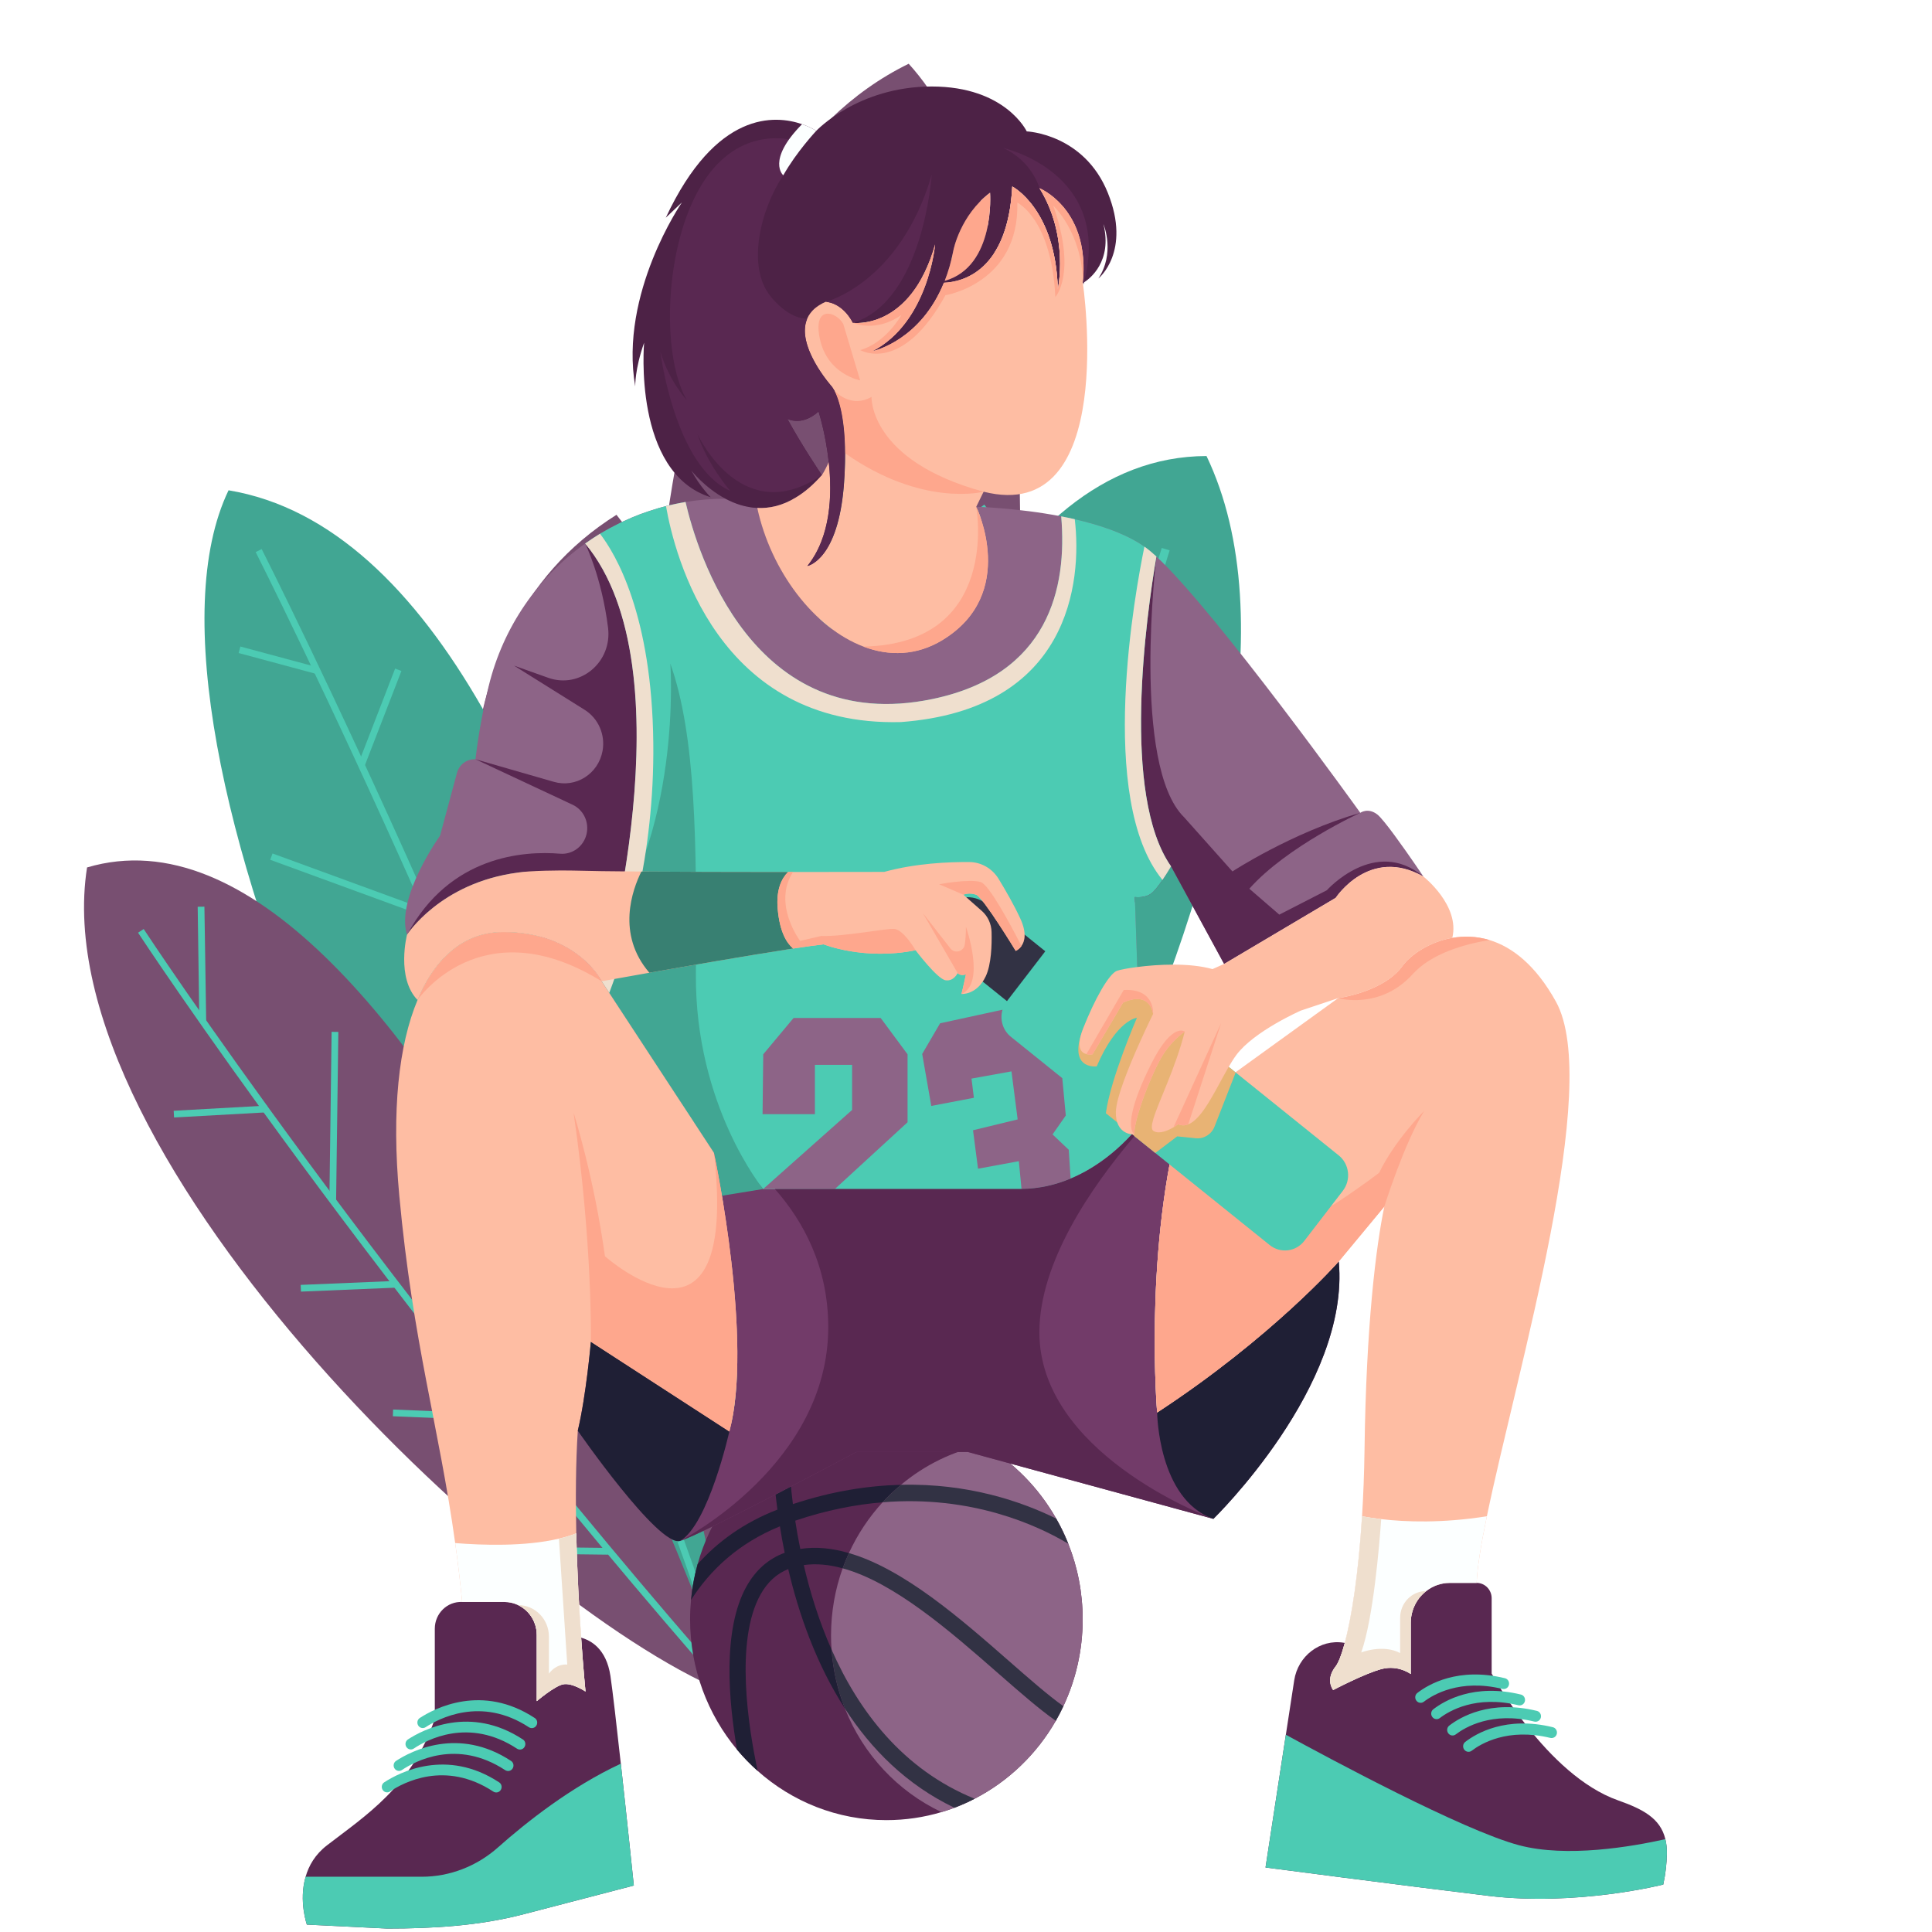 <svg xmlns="http://www.w3.org/2000/svg" width="2667" height="2667" viewBox="0 0 2667 2667" fill="none"><g clip-path="url(#clip0_514_3320)"><g filter="url(#filter0_d_514_3320)"><path d="M1021.52 2279.81C1021.52 2279.81 617.992 399.584 1254.39 88C1559.72 423.597 1373.34 1732.66 1021.52 2279.81Z" fill="#784F71"></path><path d="M1092.15 1270.21L1085.16 1261.26L1258.5 1125.96L1265.49 1134.92L1092.15 1270.21Z" fill="#4CCBB3"></path><path d="M1065.28 1459.62L945.911 1295.39L955.097 1288.72L1074.47 1452.94L1065.28 1459.62Z" fill="#4CCBB3"></path><path d="M1053.46 1714.27L1045.95 1705.76L1237.62 1536.24L1245.14 1544.75L1053.46 1714.27Z" fill="#4CCBB3"></path><path d="M1014.84 2244.86C1049.39 1200.84 1227.43 208.938 1229.23 199.041L1240.39 201.068C1238.6 210.956 1060.7 1202.07 1026.2 2245.23L1014.84 2244.86Z" fill="#4CCBB3"></path><path d="M1021.9 2279.42C1021.9 2279.42 310.538 1050.45 851.024 710.635C1120.45 1052.68 896.7 1516.95 1021.9 2279.42Z" fill="#784F71"></path><path d="M1021.9 2279.42C1021.9 2279.42 1095.29 630.964 1665.52 629.52C1880.42 1078.96 1314.8 2055.12 1021.9 2279.42Z" fill="#41A693"></path><path d="M1026.2 2296.15C861.789 1901.81 815.322 1530.4 805.287 1288.27C794.412 1025.84 822.832 854.288 823.121 852.585L834.31 854.48C834.026 856.173 805.783 1026.82 816.644 1288.15C826.665 1529.28 872.968 1899.13 1036.68 2291.79L1026.2 2296.15Z" fill="#4CCBB3"></path><path d="M1026.69 2282.17L1016.36 2277.44C1397.19 1445.99 1601.68 763.245 1603.7 756.447L1614.59 759.678C1612.56 766.487 1407.86 1449.95 1026.69 2282.17Z" fill="#4CCBB3"></path><path d="M1202.88 426.377L1196.91 416.716L1310.79 346.369L1316.76 356.028L1202.88 426.377Z" fill="#4CCBB3"></path><path d="M1166.77 598.52L1062.2 463.758L1071.17 456.799L1175.74 591.562L1166.77 598.52Z" fill="#4CCBB3"></path><path d="M1139.45 874.481L1132.67 865.386L1358.81 696.567L1365.6 705.662L1139.45 874.481Z" fill="#4CCBB3"></path><path d="M1107.85 1057.06L981.508 872.484L990.871 866.07L1117.22 1050.65L1107.85 1057.06Z" fill="#4CCBB3"></path><path d="M1547.07 935.401L1494.68 749.642L1505.6 746.547L1556.46 926.023L1547.07 935.401Z" fill="#4CCBB3"></path><path d="M1492.24 1112.6L1489.6 1101.56L1643.03 1064.87L1645.67 1075.91L1492.24 1112.6Z" fill="#4CCBB3"></path><path d="M1423.57 1287.93L1338.65 1016.96L1349.49 1013.56L1434.41 1284.53L1423.57 1287.93Z" fill="#4CCBB3"></path><path d="M1369.53 1458.21L1366.74 1447.21L1521.82 1407.82L1524.62 1418.83L1369.53 1458.21Z" fill="#4CCBB3"></path><path d="M1324.21 1556.77L1257.65 1303.46L1268.63 1300.58L1335.19 1553.89L1324.21 1556.77Z" fill="#4CCBB3"></path><path d="M1262.21 1724.73L1258.51 1714L1432.57 1654.06L1436.27 1664.79L1262.21 1724.73Z" fill="#4CCBB3"></path><path d="M1210.34 1834.04L1157.29 1622.17L1168.3 1619.41L1221.35 1831.28L1210.34 1834.04Z" fill="#4CCBB3"></path><path d="M1155.32 1992.59L1151.94 1981.75L1267.21 1945.8L1270.59 1956.64L1155.32 1992.59Z" fill="#4CCBB3"></path><path d="M819.908 998.998L812.74 990.193L909.721 911.229L916.888 920.034L819.908 998.998Z" fill="#4CCBB3"></path><path d="M802.411 1161.61L704.764 1004.43L714.403 998.436L812.05 1155.62L802.411 1161.61Z" fill="#4CCBB3"></path><path d="M818.951 1357.64L810.044 1350.61L934.249 1193.14L943.157 1200.17L818.951 1357.64Z" fill="#4CCBB3"></path><path d="M824.128 1513.46L708.694 1355.27L717.859 1348.57L833.293 1506.77L824.128 1513.46Z" fill="#4CCBB3"></path><path d="M852.593 1649.87L843.536 1643.03L935.492 1521.33L944.549 1528.17L852.593 1649.87Z" fill="#4CCBB3"></path><path d="M871.007 1793L788.871 1694.71L797.585 1687.43L879.721 1785.72L871.007 1793Z" fill="#4CCBB3"></path><path d="M1011.36 2339.85C1011.36 2339.85 887.188 771.919 315.503 676.812C154.845 1011.31 607.508 1993.49 1011.36 2339.85Z" fill="#41A693"></path><path d="M719.544 1565.23L722.923 1556.58L555.395 1491.16L552.016 1499.81L719.544 1565.23Z" fill="#4CCBB3"></path><path d="M784.963 1707.37L840.039 1550.71L831.278 1547.64L776.201 1704.29L784.963 1707.37Z" fill="#4CCBB3"></path><path d="M853.871 1904.15L857.767 1895.72L667.86 1807.78L663.962 1816.21L853.871 1904.15Z" fill="#4CCBB3"></path><path d="M1008.41 2310.9C736.805 1500.85 364.958 765.269 361.23 757.935L352.955 762.137C356.675 769.468 728.227 1504.47 999.603 2313.85L1008.41 2310.9Z" fill="#4CCBB3"></path><path d="M1010.98 2339.64C1010.98 2339.64 1280.57 1209.95 777.432 1070.25C646.412 1401.4 930.496 1712.81 1010.98 2339.64Z" fill="#784F71"></path><path d="M1010.98 2339.64C1010.98 2339.64 567.356 1065.03 120.16 1197.46C57.031 1600 728.912 2232.46 1010.98 2339.64Z" fill="#784F71"></path><path d="M1011.53 2353.75C1048 2006.22 997.42 1704.29 948.571 1512.2C895.625 1304 833.171 1176.22 832.546 1174.95L824.223 1179.06C824.841 1180.32 886.942 1307.43 939.643 1514.77C988.267 1706.07 1038.61 2006.74 1002.29 2352.78L1011.53 2353.75Z" fill="#4CCBB3"></path><path d="M1007.87 2342.91L1014.85 2336.79C521.677 1774.43 201.513 1287.3 198.337 1282.45L190.563 1287.53C193.745 1292.39 514.245 1780.03 1007.87 2342.91Z" fill="#4CCBB3"></path><path d="M435.125 929.911L437.542 920.943L331.823 892.489L329.406 901.458L435.125 929.911Z" fill="#4CCBB3"></path><path d="M503.74 1056.35L554.119 926.255L545.464 922.902L495.085 1053L503.74 1056.35Z" fill="#4CCBB3"></path><path d="M589.786 1266.21L592.974 1257.49L376.218 1178.16L373.031 1186.88L589.786 1266.21Z" fill="#4CCBB3"></path><path d="M657.313 1401.88L713.089 1227.65L704.25 1224.81L648.474 1399.05L657.313 1401.88Z" fill="#4CCBB3"></path><path d="M284.628 1409.42L282.177 1251.58L272.895 1251.71L275.074 1404.27L284.628 1409.42Z" fill="#4CCBB3"></path><path d="M369.105 1535.44L368.587 1526.16L239.758 1533.35L240.277 1542.62L369.105 1535.44Z" fill="#4CCBB3"></path><path d="M463.979 1656.75L467.059 1424.51L457.774 1424.39L454.694 1656.62L463.979 1656.75Z" fill="#4CCBB3"></path><path d="M546.211 1777.53L545.826 1768.25L415.07 1773.71L415.456 1782.99L546.211 1777.53Z" fill="#4CCBB3"></path><path d="M604.811 1844.15L597.644 1630.05L588.364 1630.37L595.531 1844.46L604.811 1844.15Z" fill="#4CCBB3"></path><path d="M692.74 1961.24L693.126 1951.96L542.684 1945.77L542.297 1955.04L692.74 1961.24Z" fill="#4CCBB3"></path><path d="M758.991 2034.75L750.938 1856.3L741.662 1856.71L749.715 2035.17L758.991 2034.75Z" fill="#4CCBB3"></path><path d="M839.238 2146.11L839.348 2136.83L740.601 2135.66L740.491 2144.94L839.238 2146.11Z" fill="#4CCBB3"></path><path d="M869.358 1288.94L872.913 1280.36L778.419 1241.19L774.866 1249.77L869.358 1288.94Z" fill="#4CCBB3"></path><path d="M921.158 1412.27L960.86 1266.22L951.903 1263.79L912.201 1409.83L921.158 1412.27Z" fill="#4CCBB3"></path><path d="M954.112 1569.76L959.445 1562.16L825.227 1467.85L819.894 1475.45L954.112 1569.76Z" fill="#4CCBB3"></path><path d="M986.55 1693.08L1039.96 1542.07L1031.21 1538.97L977.801 1689.98L986.55 1693.08Z" fill="#4CCBB3"></path><path d="M996.195 1806.64L1001.69 1799.16L901.125 1725.33L895.632 1732.81L996.195 1806.64Z" fill="#4CCBB3"></path><path d="M1015.29 1923.11L1056.63 1826.85L1048.1 1823.19L1006.76 1919.45L1015.29 1923.11Z" fill="#4CCBB3"></path><path d="M1583.71 1070.45C1583.71 1070.45 1582.1 1081.99 1578.7 1102.09C1576.9 1112.11 1574.86 1124.33 1572.11 1138.25C1570.75 1145.21 1569.39 1152.65 1567.8 1160.45C1566.18 1168.24 1564.49 1176.44 1562.72 1185C1560.99 1193.56 1558.95 1202.43 1556.96 1211.63C1555.93 1216.23 1554.89 1220.91 1553.84 1225.66C1552.8 1230.41 1551.69 1235.22 1550.52 1240.08C1545.9 1259.56 1541.19 1280.15 1535.66 1301.28C1532.94 1311.86 1530.28 1322.64 1527.41 1333.51C1524.48 1344.36 1521.51 1355.34 1518.52 1366.41C1517.01 1371.94 1515.49 1377.5 1513.97 1383.07C1512.38 1388.62 1510.79 1394.19 1509.19 1399.76C1505.98 1410.92 1502.76 1422.11 1499.53 1433.31C1496.35 1444.51 1492.78 1455.61 1489.4 1466.71C1485.98 1477.79 1482.57 1488.84 1479.19 1499.8C1475.85 1510.77 1472.16 1521.53 1468.67 1532.21C1465.14 1542.89 1461.66 1553.43 1458.23 1563.8C1451.34 1584.52 1444.1 1604.36 1437.49 1623.25C1430.99 1642.19 1424.07 1659.82 1417.95 1676.18C1414.86 1684.35 1411.9 1692.18 1409.08 1699.62C1407.66 1703.34 1406.28 1706.96 1404.93 1710.48C1403.53 1713.98 1402.16 1717.38 1400.84 1720.67C1395.5 1733.83 1390.84 1745.29 1387.01 1754.73C1379.25 1773.56 1374.81 1784.33 1374.81 1784.33C1374.81 1784.33 1378.66 1773.34 1385.39 1754.11C1388.81 1744.52 1392.96 1732.87 1397.72 1719.51C1398.91 1716.17 1400.14 1712.73 1401.41 1709.18C1402.62 1705.61 1403.86 1701.94 1405.14 1698.17C1407.71 1690.65 1410.42 1682.74 1413.25 1674.49C1416.08 1666.23 1419.03 1657.64 1422.09 1648.74C1425.21 1639.87 1428.24 1630.63 1431.35 1621.13C1434.47 1611.64 1437.68 1601.89 1440.95 1591.92C1444.16 1581.92 1447.77 1571.83 1450.96 1561.4C1457.51 1540.61 1464.29 1519.12 1471.17 1497.29C1474.5 1486.34 1477.85 1475.3 1481.21 1464.22C1484.55 1453.13 1488.04 1442.04 1491.19 1430.84C1494.46 1419.69 1497.72 1408.53 1500.98 1397.41C1502.6 1391.85 1504.21 1386.3 1505.82 1380.77C1507.36 1375.22 1508.9 1369.68 1510.43 1364.17C1513.52 1353.15 1516.58 1342.21 1519.61 1331.41C1522.62 1320.6 1525.41 1309.88 1528.26 1299.36C1533.98 1278.32 1539.21 1257.9 1544.23 1238.55C1546.81 1228.9 1548.98 1219.42 1551.31 1210.31C1553.58 1201.18 1555.89 1192.39 1557.87 1183.9C1561.92 1166.93 1565.72 1151.39 1568.87 1137.57C1572.11 1123.76 1574.75 1111.69 1577.01 1101.76C1579.16 1091.8 1580.86 1083.98 1582.01 1078.65C1583.12 1073.31 1583.71 1070.45 1583.71 1070.45Z" fill="#41A693"></path></g><mask id="mask0_514_3320" style="mask-type:luminance" maskUnits="userSpaceOnUse" x="0" y="0" width="2719" height="2782"><path d="M0 -7.62939e-06H2719V2781.67H0V-7.62939e-06Z" fill="white"></path></mask><g mask="url(#mask0_514_3320)"><path d="M1494.56 2235.35C1494.56 2278.34 1484.98 2318.97 1467.91 2355.28C1464.72 2362.19 1461.23 2368.87 1457.44 2375.48C1431.09 2421.43 1392.11 2458.95 1345.42 2483.02C1336.36 2487.73 1327.08 2491.83 1317.5 2495.48C1311.64 2497.68 1305.7 2499.73 1299.68 2501.48C1275.56 2508.7 1250.02 2512.57 1223.59 2512.57C1155.66 2512.57 1093.45 2486.97 1045.94 2444.67C1035.77 2435.63 1026.19 2425.76 1017.43 2415.28C977.045 2366.82 952.62 2304.01 952.62 2235.35C952.62 2226.39 953.065 2217.43 953.882 2208.7C955.441 2191.68 958.56 2175.2 963.013 2159.25C980.014 2097.96 1017.13 2045.33 1066.65 2009.33C1072.96 2004.7 1079.49 2000.37 1086.25 1996.34H1086.4C1126.63 1972.04 1173.48 1958.14 1223.59 1958.14C1272.44 1958.14 1318.17 1971.35 1357.66 1994.44C1399.24 2018.67 1433.91 2053.91 1457.96 2096.29C1464.35 2107.38 1469.91 2119 1474.66 2131C1487.51 2163.2 1494.56 2198.44 1494.56 2235.35Z" fill="#592851"></path><path d="M1494.56 2235.35C1494.56 2278.34 1484.98 2318.97 1467.91 2355.28C1464.72 2362.19 1461.23 2368.87 1457.44 2375.48C1431.09 2421.43 1392.11 2458.95 1345.42 2483.02C1336.36 2487.73 1327.08 2491.83 1317.5 2495.48C1311.64 2497.68 1305.7 2499.73 1299.68 2501.48C1239.4 2473 1191.52 2421.96 1166.5 2358.77C1156.33 2333.33 1149.87 2305.91 1147.94 2277.2C1147.42 2270.75 1147.2 2264.21 1147.2 2257.68C1147.2 2225.1 1152.84 2193.89 1163.23 2164.95C1165.83 2157.81 1168.65 2150.82 1171.85 2143.91C1183.72 2118.09 1199.46 2094.39 1218.39 2073.81C1226.34 2065.15 1234.8 2057.1 1243.78 2049.66C1276.15 2022.54 1315.05 2003.18 1357.66 1994.44C1399.24 2018.67 1433.91 2053.91 1457.96 2096.29C1464.35 2107.38 1469.91 2119 1474.66 2131C1487.51 2163.2 1494.56 2198.44 1494.56 2235.35Z" fill="#8D6487"></path><path d="M1218.39 2073.81C1180.98 2076.85 1140.67 2084.67 1097.76 2099.18C1099.61 2111.48 1101.91 2124.55 1104.73 2138.21C1126.56 2134.8 1149.06 2137.23 1171.85 2143.91C1168.65 2150.82 1165.83 2157.81 1163.23 2164.95C1144.82 2159.86 1126.78 2158.04 1109.56 2160.47C1118.17 2197.68 1130.5 2237.78 1147.94 2277.2C1149.87 2305.91 1156.33 2333.33 1166.5 2358.77C1126.56 2296.95 1102.51 2227.45 1088.1 2166.01C1071.99 2172.47 1059.37 2184.09 1049.87 2201.1C1014.09 2265.2 1033.17 2385.13 1045.94 2444.67C1035.77 2435.63 1026.19 2425.76 1017.43 2415.28C1005.77 2348.37 997.015 2249.78 1030.57 2189.78C1043.27 2167.23 1060.93 2151.66 1083.21 2143.53C1080.61 2130.85 1078.38 2118.62 1076.6 2107C1019.88 2130.16 980.682 2166.77 953.883 2208.69C955.441 2191.68 958.559 2175.2 963.013 2159.25C990.555 2128.42 1026.49 2102.06 1073.18 2083.91C1068.73 2050.57 1067.24 2024.14 1066.65 2009.33C1066.43 2001.2 1066.43 1996.57 1066.43 1996.11L1086.25 1996.34H1088.7C1088.7 1997.48 1088.62 2029.15 1094.56 2076.32C1148.31 2058.47 1198.35 2050.8 1243.78 2049.66C1234.8 2057.1 1226.34 2065.15 1218.39 2073.81Z" fill="#1F1F35"></path><path d="M1345.42 2483.03C1336.36 2487.73 1327.08 2491.83 1317.5 2495.48C1251.13 2463.66 1202.36 2414.37 1166.5 2358.77C1156.33 2333.33 1149.87 2305.91 1147.94 2277.2C1185.21 2361.73 1246.16 2442.7 1345.42 2483.03Z" fill="#323244"></path><path d="M1218.39 2073.81C1226.34 2065.15 1234.8 2057.1 1243.78 2049.66C1337.1 2047.38 1410.89 2073.05 1457.96 2096.29C1464.35 2107.38 1469.91 2119 1474.66 2131C1432.05 2105.56 1341.33 2063.79 1218.39 2073.81Z" fill="#323244"></path><path d="M1392.71 2292.85C1420.99 2317.61 1446.53 2340.01 1467.91 2355.28C1464.72 2362.19 1461.23 2368.87 1457.44 2375.48C1434.5 2359.38 1407.85 2336.06 1378.23 2310.16C1312.6 2252.67 1234.73 2184.47 1163.23 2164.95C1165.83 2157.81 1168.65 2150.82 1171.85 2143.91C1247.57 2165.78 1326.11 2234.52 1392.71 2292.85Z" fill="#323244"></path><path d="M1674.96 2096.75C1674.96 2096.75 1674.74 2096.67 1674.29 2096.52L1336.14 2004.39H1182.09C1182.09 2004.39 969.249 2118.16 939.034 2127.05C938.961 2127.13 938.886 2127.13 938.886 2127.13C909.117 2135.86 797.611 1975 797.611 1975C809.266 1926.09 815.65 1852.26 815.65 1852.26L1006.81 1976.14C1030.64 1887.88 1010.67 1734.54 996.569 1650.62C990.555 1614.7 985.582 1591.45 985.582 1591.45C1011.34 1603.61 1028.71 1616.59 1039.4 1626.32C1049.28 1635.2 1053.51 1641.35 1053.51 1641.35H1069.69H1408.3C1408.89 1641.35 1409.56 1641.35 1410.15 1641.28C1435.17 1641.05 1457.89 1635.43 1477.93 1627C1540.44 1600.8 1577.19 1547.94 1577.19 1547.94L1586.02 1545.66L1592.33 1543.99L1631.38 1533.81C1631.38 1533.81 1631.38 1533.89 1631.31 1533.96C1629.67 1539.96 1628.04 1545.96 1626.56 1552.04C1579.49 1739.17 1597.38 1950.01 1597.38 1950.01C1756.7 1845.73 1848.08 1741.38 1848.08 1741.38C1863.97 1913.1 1674.96 2096.75 1674.96 2096.75Z" fill="#723B69"></path><path d="M1964.86 1209.96H1964.79C1890.55 1167.81 1843.85 1239.35 1843.85 1239.35L1689.81 1330.64L1616.53 1195.91C1616.53 1195.91 1616.24 1196.37 1615.79 1197.2C1615.64 1197.35 1615.57 1197.58 1615.42 1197.88C1613.49 1201.07 1609.41 1207.83 1604.73 1214.67C1602.28 1218.31 1599.61 1222.04 1597.01 1225.23C1596.42 1226.06 1595.75 1226.82 1595.15 1227.51C1593.3 1229.71 1591.51 1231.61 1589.96 1232.82C1580.38 1240.42 1566.57 1238.29 1566.57 1238.29L1575.11 1486.95L1577.19 1547.94C1577.19 1547.94 1540.44 1600.8 1477.93 1627C1457.89 1635.43 1435.17 1641.05 1410.15 1641.28C1409.56 1641.35 1408.89 1641.35 1408.29 1641.35H1069.69H1053.51C1053.51 1641.35 1049.28 1635.2 1039.41 1626.32C1028.71 1616.59 1011.34 1603.61 985.583 1591.45L965.39 1560.54H965.315L964.646 1559.48L841.041 1370.59L830.498 1354.57C830.498 1354.57 829.384 1332.54 822.629 1305.28C821.291 1300.04 819.808 1294.57 818.026 1289.02C806.667 1253.02 785.065 1213.91 744.381 1205.4C735.473 1203.51 725.599 1203.13 714.761 1204.57C614.167 1217.78 567.769 1281.73 562.349 1289.63C562.126 1289.86 561.977 1290.16 561.829 1290.47C545.869 1239.35 607.485 1153.53 607.485 1153.53L630.797 1067.02C633.914 1055.33 644.53 1047.51 656.335 1048.11C660.567 1012.42 666.951 978.695 674.597 947.176C694.641 864.922 743.193 796.264 807.78 750.315C811.641 747.58 815.576 744.922 819.585 742.265C821.737 740.972 823.817 739.605 825.969 738.239C827.454 737.327 829.013 736.417 830.498 735.505C837.403 731.404 844.529 727.529 851.73 723.96C854.773 722.366 857.818 720.847 860.936 719.48C864.647 717.733 868.435 716.061 872.221 714.466C875.561 713.1 878.827 711.733 882.168 710.441C882.91 710.213 883.579 709.908 884.394 709.606C888.033 708.239 891.745 706.947 895.457 705.733C899.986 704.213 904.514 702.769 909.116 701.403C912.531 700.492 915.946 699.505 919.361 698.669C923.369 697.606 927.453 696.695 931.537 695.859C932.353 695.631 933.243 695.403 934.135 695.327C938.144 694.417 942.227 693.656 946.309 692.972C964.275 690.011 982.687 688.416 1001.32 688.416H1001.39C1014.24 695.25 1029.09 700.414 1045.34 701.175C1074.3 834.847 1197.83 946.036 1300.72 883.758C1406.37 819.733 1347.64 699.581 1347.64 699.581C1347.64 699.581 1404.06 701.024 1464.94 712.796C1471.1 714.01 1477.41 715.302 1483.65 716.745C1492.56 718.796 1501.47 721.075 1510.22 723.655C1514.6 724.949 1518.91 726.314 1523.14 727.682C1527.45 729.125 1531.61 730.569 1535.69 732.086L1535.76 732.163C1539.85 733.682 1543.93 735.352 1547.86 737.099C1552.09 738.922 1556.18 740.821 1560.19 742.871C1561.75 743.708 1563.23 744.468 1564.72 745.302C1568.28 747.201 1571.69 749.252 1574.96 751.379C1576.59 752.441 1578.23 753.579 1579.79 754.644C1580.38 754.948 1580.97 755.404 1581.49 755.782C1585.87 758.974 1590.85 763.226 1596.34 768.24C1679.49 845.48 1877.78 1122.01 1877.78 1122.01C1877.78 1122.01 1888.4 1114.42 1901.16 1124.22C1910.15 1131.05 1938.21 1171 1953.95 1193.86C1959.81 1202.44 1963.97 1208.59 1964.79 1209.81C1964.86 1209.88 1964.86 1209.96 1964.86 1209.96Z" fill="#8D6487"></path><path d="M1964.79 1209.96C1890.55 1167.81 1843.85 1239.35 1843.85 1239.35L1689.81 1330.64L1616.53 1195.91C1616.53 1195.91 1599.53 1225.23 1589.96 1232.82C1580.38 1240.42 1566.57 1238.29 1566.57 1238.29L1566.87 1246.64C1535.39 1155.58 1512.9 1067.56 1512.9 1067.56L1596.34 768.24C1596.34 768.24 1561.6 1056.77 1634.65 1128.24L1701.31 1202.97C1701.31 1202.97 1783.12 1149.35 1877.78 1122.01C1877.78 1122.01 1776.52 1168.34 1724.63 1226.82L1765.98 1262.59L1831.6 1228.95C1831.6 1228.95 1898.05 1154.36 1964.79 1209.96Z" fill="#592851"></path><path d="M1616.53 1195.91C1616.53 1195.91 1616.24 1196.37 1615.79 1197.2C1615.64 1197.35 1615.49 1197.58 1615.42 1197.88C1613.49 1201.08 1609.41 1207.83 1604.73 1214.67C1602.28 1218.32 1599.61 1222.04 1597.01 1225.23C1596.42 1226.06 1595.75 1226.82 1595.15 1227.51C1593.3 1229.71 1591.52 1231.61 1589.96 1232.82C1580.38 1240.42 1566.57 1238.29 1566.57 1238.29L1575.11 1486.95L1577.19 1547.93C1577.19 1547.93 1540.44 1600.8 1477.93 1627C1457.89 1635.43 1435.17 1641.05 1410.15 1641.28C1409.56 1641.35 1408.89 1641.35 1408.3 1641.35H1069.69H1053.51C1053.51 1641.35 1049.28 1635.2 1039.4 1626.32C1028.71 1616.59 1011.34 1603.61 985.582 1591.45L965.389 1560.54H965.315L964.646 1559.48L841.04 1370.59L830.499 1354.57C830.499 1354.57 840.075 1320.85 850.765 1268.52C878.16 1133.94 912.456 876.011 807.781 750.314C811.641 747.581 815.577 744.922 819.584 742.265C821.738 740.973 823.817 739.606 825.97 738.239C826.712 737.783 827.528 737.251 828.27 736.795C829.013 736.34 829.756 735.884 830.499 735.505C837.402 731.403 844.53 727.53 851.73 723.961C854.774 722.365 857.818 720.847 860.935 719.481C864.648 717.734 868.434 716.061 872.22 714.467C875.56 713.1 878.826 711.734 882.168 710.44C882.91 710.212 883.579 709.909 884.395 709.606C888.033 708.24 891.745 706.948 895.457 705.732C899.985 704.212 904.514 702.77 909.116 701.403C912.531 700.493 915.946 699.504 919.361 698.668C923.37 697.606 927.453 696.696 931.537 695.859C932.352 695.631 933.244 695.403 934.135 695.328C938.144 694.417 942.226 693.656 946.31 692.973C962.123 761.174 1038.59 1016.52 1286.92 965.024C1448.01 931.53 1473.4 811.377 1464.94 712.797C1471.1 714.011 1477.41 715.303 1483.65 716.745C1492.56 718.797 1501.46 721.075 1510.22 723.656C1514.61 724.948 1518.91 726.315 1523.14 727.681C1527.45 729.126 1531.6 730.569 1535.69 732.087L1535.76 732.164C1539.92 733.681 1543.93 735.353 1547.86 737.1C1552.1 738.922 1556.18 740.82 1560.19 742.872C1561.75 743.708 1563.23 744.469 1564.72 745.303C1568.28 747.202 1571.69 749.252 1574.96 751.378C1576.59 752.441 1578.23 753.58 1579.79 754.644C1580.38 754.948 1580.97 755.405 1581.49 755.783C1585.87 758.974 1590.85 763.225 1596.34 768.239C1582.38 850.189 1547.57 1097.86 1616.53 1195.91Z" fill="#4CCBB3"></path><path d="M1053.51 1641.35L996.57 1650.62C990.555 1614.7 985.582 1591.45 985.582 1591.45L965.39 1560.54H965.315L964.646 1559.48L830.499 1354.57C830.499 1354.57 829.384 1332.54 822.628 1305.28C942.97 1156.19 925.374 916.113 925.374 916.113C960.637 1015.3 961.9 1163.4 960.637 1345.08C959.376 1526.67 1053.51 1641.35 1053.51 1641.35Z" fill="#41A693"></path><path d="M850.765 1268.52C841.041 1275.43 829.978 1282.34 818.026 1289.02C806.667 1253.02 785.065 1213.91 744.381 1205.4C735.473 1203.51 725.599 1203.13 714.761 1204.57C614.167 1217.78 567.769 1281.73 562.349 1289.63C621.005 1180.9 723.255 1174.36 773.212 1178.49C790.27 1179.91 805.73 1168.4 809.701 1151.37H809.703C813.547 1134.88 805.458 1117.92 790.394 1110.86L656.335 1048.11L764.639 1079.3C794.888 1088.01 825.93 1068.31 831.748 1036.72C835.866 1014.36 826.045 991.73 807.073 979.861L709.563 918.848L756.837 935.663C800.888 951.332 845.284 913.968 839.393 866.636C830.617 796.126 807.78 750.314 807.78 750.314C912.456 876.01 878.159 1133.93 850.765 1268.52Z" fill="#592851"></path><path d="M1243.63 996.77C990.852 1003.45 931.24 766.797 919.362 698.668C928.27 696.391 937.253 694.493 946.31 692.973C962.123 761.175 1038.59 1016.52 1286.92 965.024C1448.01 931.53 1473.4 811.377 1464.94 712.796C1471.1 714.01 1477.41 715.303 1483.65 716.745C1493.89 803.783 1476.52 979.379 1243.63 996.77Z" fill="#EFDFCE"></path><path d="M1616.53 1195.91C1616.53 1195.91 1611.19 1205.18 1604.73 1214.67C1513.42 1103.48 1567.76 812.896 1579.79 754.644C1580.38 754.949 1580.97 755.405 1581.49 755.783C1585.87 758.974 1590.85 763.225 1596.34 768.239C1582.38 850.189 1547.57 1097.86 1616.53 1195.91Z" fill="#EFDFCE"></path><path d="M901.841 1025.94C903.549 1181.48 865.167 1307.25 841.04 1370.59L830.499 1354.57C830.499 1354.57 953.139 924.848 807.78 750.315C814.462 745.607 821.292 741.124 828.271 736.795C849.8 764.746 899.986 848.594 901.841 1025.94Z" fill="#EFDFCE"></path><path d="M1304.14 387.656C1309.04 375.124 1313.2 361.073 1316.17 345.277C1316.17 345.277 1325.37 297.428 1366.72 266.061C1366.72 266.061 1374.44 367.91 1304.14 387.656ZM1529.23 266.061C1496.27 184.491 1417.35 181.378 1417.35 181.378C1417.35 181.378 1388.18 119.402 1286.25 119.402C1184.32 119.402 1126.78 180.618 1126.78 180.618C1126.78 180.618 1119.51 175.682 1107.18 171.428C1070.44 158.669 988.551 151.985 919.064 300.542L941.337 279.428C941.337 279.428 854.699 404.897 876.897 533.478C876.897 533.478 876.154 509.935 889.147 473.099C889.147 473.099 873.11 652.721 981.127 686.442C981.127 686.442 966.577 672.316 954.328 649.53C954.328 649.53 972.665 673.074 1001.39 688.417C1014.24 695.251 1029.09 700.415 1045.34 701.175C1061.97 702.012 1080.09 698.214 1098.87 686.593C1110.53 679.607 1122.48 669.581 1134.5 655.834C1134.5 655.834 1106.89 615.05 1086.92 578.214C1086.92 578.214 1092.71 581.403 1101.62 580.947C1102.14 580.947 1102.66 580.947 1103.18 580.873C1104.81 580.794 1106.52 580.492 1108.22 580.112C1109.04 579.884 1109.86 579.656 1110.75 579.428C1112.01 579.048 1113.27 578.594 1114.61 577.986C1116.46 577.226 1118.39 576.239 1120.4 575.098C1121.44 574.416 1122.55 573.731 1123.59 573.05C1123.66 572.973 1123.74 572.973 1123.74 572.897C1124.78 572.214 1125.74 571.453 1126.78 570.619C1127.82 569.784 1128.86 568.872 1129.9 567.959C1129.9 567.959 1139.7 597.883 1144.01 637.53C1145.79 653.329 1146.68 670.72 1145.64 688.34C1143.86 721.301 1135.62 755.1 1114.53 781.302C1114.53 781.302 1151.28 774.922 1162.86 689.101C1163.83 682.112 1164.57 674.668 1165.16 666.619C1166.28 651.43 1166.65 637.835 1166.57 625.682C1166.57 624.922 1166.57 624.088 1166.5 623.327C1166.5 621.05 1166.5 618.847 1166.43 616.721C1166.35 612.847 1166.2 609.202 1165.98 605.708C1165.91 603.883 1165.76 602.136 1165.61 600.466C1165.31 595.378 1164.79 590.67 1164.27 586.264C1163.53 580.34 1162.72 575.025 1161.75 570.239C1159.52 559.075 1156.92 550.947 1154.48 545.175C1153.73 543.353 1152.99 541.681 1152.32 540.315C1152.1 539.859 1151.88 539.404 1151.65 539.023C1149.2 534.467 1147.5 532.72 1147.5 532.72C1147.5 532.72 1111.04 491.707 1111.04 456.466C1111.04 455.024 1111.12 453.658 1111.27 452.213C1111.34 450.999 1111.49 449.782 1111.71 448.567C1111.79 448.339 1111.86 447.961 1111.86 447.656C1112.16 446.441 1112.46 445.227 1112.83 444.011C1113.2 442.719 1113.64 441.428 1114.16 440.214C1114.16 440.138 1114.24 440.138 1114.24 440.062C1115.28 437.48 1116.69 435.048 1118.47 432.694C1119.06 431.859 1119.73 430.947 1120.47 430.187C1121.36 429.126 1122.33 428.061 1123.37 427.149C1124.41 426.086 1125.52 425.176 1126.78 424.264C1127.75 423.503 1128.71 422.745 1129.83 422.061C1130.5 421.605 1131.16 421.151 1131.91 420.77C1134.28 419.251 1136.95 417.886 1139.85 416.669C1139.85 416.669 1162.05 416.669 1177.41 445.683C1177.41 445.683 1257.15 456.619 1290.85 337.454C1290.85 337.454 1281.64 444.617 1204.44 484.796C1208.97 483.808 1271.25 468.542 1303.03 390.315C1327.82 389.326 1391.29 375.201 1397.38 257.479C1397.38 257.479 1457.22 288.011 1460.26 399.353C1460.26 399.353 1476.37 326.442 1434.95 259.758C1434.95 259.758 1451.13 266.212 1466.79 284.289C1467.69 285.352 1468.65 286.417 1469.54 287.555C1470.51 288.694 1471.4 289.909 1472.36 291.2C1473.18 292.417 1474.07 293.631 1474.96 294.922C1475.85 296.214 1476.74 297.581 1477.56 299.024C1478.38 300.389 1479.27 301.833 1480.08 303.277C1482.53 307.759 1484.84 312.619 1486.84 317.935C1487.51 319.682 1488.18 321.504 1488.77 323.327C1489.51 325.454 1490.18 327.657 1490.77 329.935C1493.61 340.358 1495.45 352.19 1495.78 365.558C1495.89 370.013 1495.84 374.64 1495.6 379.454C1495.45 382.643 1495.23 385.985 1494.86 389.326C1494.86 389.782 1494.86 390.315 1494.78 390.771C1494.78 390.771 1494.78 390.695 1494.86 390.695C1494.93 390.695 1495.01 390.618 1495.15 390.467C1495.45 390.39 1495.9 390.087 1496.42 389.782C1504.14 384.846 1535.91 361.073 1523.22 309.353C1524.33 312.086 1539.1 349.68 1516.24 384.467C1516.24 384.467 1562.19 347.632 1529.23 266.061Z" fill="#4D2246"></path><path d="M1304.14 387.656C1309.04 375.124 1313.2 361.073 1316.17 345.277C1316.17 345.277 1325.37 297.428 1366.72 266.061C1366.72 266.061 1374.44 367.91 1304.14 387.656Z" fill="#FEA78D"></path><path d="M1357.81 678.77L1347.64 699.58C1347.64 699.58 1406.36 819.733 1300.72 883.758C1265.31 905.176 1227.45 906.087 1191.82 892.569C1124.04 866.897 1064.28 788.897 1045.34 701.175C1061.97 702.011 1080.09 698.214 1098.87 686.594C1110.53 679.606 1122.48 669.581 1134.5 655.834C1134.5 655.834 1139.11 649.531 1144.01 637.531C1145.79 653.329 1146.68 670.719 1145.64 688.341C1143.86 721.301 1135.62 755.099 1114.53 781.303C1114.53 781.303 1151.28 774.922 1162.86 689.1C1163.83 682.111 1164.57 674.669 1165.16 666.62C1166.28 651.429 1166.65 637.834 1166.57 625.682C1166.57 624.922 1166.57 624.087 1166.5 623.328C1166.5 621.05 1166.5 618.848 1166.43 616.72C1166.35 612.846 1166.2 609.201 1165.98 605.709C1165.91 603.884 1165.76 602.137 1165.61 600.467C1165.31 595.379 1164.79 590.671 1164.27 586.265C1163.53 580.34 1162.72 575.024 1161.75 570.238C1159.52 559.074 1156.92 550.947 1154.48 545.175C1153.73 543.352 1152.99 541.682 1152.32 540.314C1152.32 540.086 1152.25 539.783 1152.17 539.555C1152.1 539.252 1152.1 538.949 1152.02 538.644C1152.02 538.644 1151.88 538.796 1151.65 539.022C1149.2 534.467 1147.5 532.72 1147.5 532.72C1147.5 532.72 1111.04 491.706 1111.04 456.467C1111.04 455.024 1111.12 453.657 1111.27 452.213C1111.34 450.998 1111.49 449.782 1111.71 448.568C1111.79 448.34 1111.86 447.962 1111.86 447.657C1112.16 446.44 1112.46 445.226 1112.83 444.012C1113.2 442.72 1113.64 441.429 1114.16 440.215C1114.16 440.138 1114.24 440.138 1114.24 440.062C1115.28 437.479 1116.69 435.048 1118.47 432.693C1119.06 431.859 1119.73 430.946 1120.47 430.188C1121.36 429.126 1122.33 428.062 1123.37 427.149C1124.41 426.087 1125.52 425.176 1126.78 424.265C1127.75 423.504 1128.71 422.746 1129.83 422.062C1130.5 421.605 1131.16 421.151 1131.91 420.771C1134.28 419.252 1136.95 417.885 1139.85 416.669C1139.85 416.669 1162.05 416.669 1177.41 445.682C1177.41 445.682 1257.15 456.618 1290.85 337.454C1290.85 337.454 1281.64 444.618 1204.44 484.795C1208.97 483.809 1271.25 468.543 1303.03 390.314C1327.82 389.327 1391.29 375.202 1397.38 257.479C1397.38 257.479 1457.22 288.012 1460.26 399.352C1460.26 399.352 1476.37 326.442 1434.95 259.758C1434.95 259.758 1451.13 266.213 1466.8 284.29C1467.69 285.352 1468.65 286.416 1469.54 287.555C1470.51 288.693 1471.4 289.91 1472.36 291.201C1473.18 292.416 1474.07 293.632 1474.96 294.923C1475.85 296.215 1476.74 297.581 1477.56 299.023C1478.38 300.39 1479.27 301.832 1480.08 303.277C1482.53 307.759 1484.84 312.618 1486.84 317.935C1487.51 319.681 1488.18 321.504 1488.77 323.326C1489.51 325.454 1490.18 327.656 1490.77 329.936C1493.6 340.339 1495.45 352.188 1495.75 365.555C1495.9 370.035 1495.82 374.669 1495.6 379.455C1495.45 382.644 1495.23 385.985 1494.86 389.327C1494.86 389.783 1494.86 390.314 1494.78 390.771C1494.78 390.771 1544.89 726.012 1357.81 678.77Z" fill="#FEBDA3"></path><path d="M1357.81 678.77C1357.81 678.77 1273.63 700.871 1166.57 625.682C1166.28 576.315 1157.89 551.48 1152.32 540.314C1152.32 540.086 1152.25 539.783 1152.17 539.555C1155.51 543.124 1176.3 563.252 1203.1 547.91C1203.1 547.91 1199.39 635.707 1357.81 678.77Z" fill="#FEA78D"></path><path d="M1164.13 447.36L1187.37 525.024C1187.37 525.024 1142.83 517.099 1131.98 468.758C1121.14 420.416 1154.45 429.53 1164.13 447.36Z" fill="#FEA78D"></path><path d="M1086.92 578.214C1106.89 615.05 1134.5 655.833 1134.5 655.833C1027.9 728.442 968.136 610.416 962.642 598.948C976.674 641.1 1006.22 675.505 1008.08 677.63C931.462 643.683 911.567 485.708 911.567 485.708C924.855 528.315 947.794 551.784 947.794 551.784C912.16 489.43 916.986 337.53 969.473 253.531C1022.03 169.53 1096.87 194.213 1096.87 194.213C1096.87 194.213 1112.53 195.504 1081.28 241.985C1050.02 288.467 1029.83 368.366 1064.27 409.759C1084.76 434.442 1102.95 439.758 1114.24 440.062C1098.35 477.353 1147.5 532.719 1147.5 532.719C1147.5 532.719 1149.2 534.466 1151.65 539.023C1151.88 539.404 1152.1 539.859 1152.32 540.315C1145.05 553.606 1129.9 567.959 1129.9 567.959C1106.89 589.15 1086.92 578.214 1086.92 578.214Z" fill="#592851"></path><path d="M1126.78 180.618C1126.78 180.618 1099.32 209.935 1081.27 241.985C1081.27 241.985 1057.52 221.783 1107.18 171.428C1119.51 175.682 1126.78 180.618 1126.78 180.618Z" fill="#FCFFFF"></path><path d="M1165.16 666.62C1157.52 773.86 1114.53 781.302 1114.53 781.302C1146.9 741.125 1149.06 682.948 1144.01 637.53C1139.7 597.883 1129.9 567.96 1129.9 567.96C1127.82 569.858 1125.74 571.531 1123.74 572.897C1120.32 554.364 1118.91 545.936 1118.91 545.936L1152.32 540.315C1159.22 554.139 1170.66 589.378 1165.16 666.62Z" fill="#592851"></path><path d="M1496.42 389.783C1496.19 390.695 1495.9 391.681 1495.67 392.594C1495.67 392.594 1495.53 391.833 1495.15 390.467C1495.08 390.087 1495.01 389.706 1494.86 389.327C1504.51 290.671 1438.96 261.428 1435.1 259.835C1435.02 259.835 1435.02 259.835 1434.95 259.758C1434.95 259.758 1425.07 222.542 1384.76 204.239C1384.76 204.239 1535.98 237.428 1496.42 389.783Z" fill="#592851"></path><path d="M1286.17 241.303C1286.17 241.303 1274.81 415.455 1177.41 445.682C1162.05 416.669 1139.85 416.669 1139.85 416.669C1139.85 416.669 1242.37 390.921 1286.17 241.303Z" fill="#592851"></path><path d="M1006.81 1976.14L815.651 1852.26C815.651 1852.26 809.265 1926.09 797.61 1975C794.716 2019.73 794.493 2069.1 795.532 2116.64C796.645 2170.27 799.541 2221.38 802.212 2260.72C805.331 2305.61 808.227 2335 808.227 2335C808.227 2335 789.592 2322.54 777.418 2325.05C765.242 2327.56 740.967 2348.29 740.967 2348.29V2257.08C740.967 2231.86 720.997 2211.43 696.349 2211.43H637.997C635.176 2182.72 631.984 2155.76 628.346 2130.09C605.926 1968.47 570.069 1854.7 551.213 1650.77C540.301 1532.82 550.544 1441.99 576.379 1380.47C602.14 1318.72 643.565 1286.67 694.715 1286.67C796.868 1286.67 830.498 1354.57 830.498 1354.57L985.582 1591.45C985.582 1591.61 985.582 1591.76 985.656 1591.91C988.181 1603.76 1040 1853.1 1006.81 1976.14Z" fill="#FEBDA3"></path><path d="M874.967 2602.87L723.001 2642.44C661.383 2658.54 598.057 2662.26 534.435 2662.26L423.597 2656.8C423.597 2656.8 412.164 2624.14 421.889 2590.72C426.195 2575.45 435.03 2559.96 451.288 2547.43C503.255 2507.25 569.03 2465.94 600.211 2372.59V2248.34C600.211 2227.23 617.433 2210.44 637.998 2211.43H696.35C720.997 2211.43 740.966 2231.86 740.966 2257.08V2348.29C740.966 2348.29 765.242 2327.56 777.417 2325.05C789.593 2322.54 808.226 2335 808.226 2335C808.226 2335 805.331 2305.61 802.213 2260.72C814.983 2264.14 837.031 2275.53 842.673 2313.58C845.791 2334.77 851.359 2383.23 857.001 2434.64C865.909 2515.23 874.967 2602.87 874.967 2602.87Z" fill="#592851"></path><path d="M1006.81 1976.14C1006.81 1976.14 978.084 2104.42 938.886 2127.13C909.117 2135.86 797.61 1975 797.61 1975C809.265 1926.09 815.651 1852.26 815.651 1852.26L1006.81 1976.14Z" fill="#1F1F35"></path><path d="M2052.54 2093.1C2044.59 2131.46 2039.32 2163.13 2038.43 2185.08H2001.46C1971.62 2185.08 1947.41 2209.84 1947.41 2240.37V2310.85C1947.41 2310.85 1930.34 2298.01 1907.55 2303.86C1884.76 2309.63 1840.36 2332.95 1840.36 2332.95C1840.36 2332.95 1829 2318.97 1843.78 2300.37C1847.56 2295.5 1851.94 2284.57 1856.4 2267.94C1865.75 2233 1875.25 2173.15 1880.23 2093.1C1881.94 2064.85 1883.2 2034.16 1883.64 2001.05C1885.87 1829.79 1899.53 1720.34 1910.96 1665.58L1848.08 1741.38C1848.08 1741.38 1756.7 1845.74 1597.38 1950.01C1597.38 1950.01 1579.49 1739.18 1626.56 1552.04C1628.04 1545.96 1629.67 1539.96 1631.31 1533.96C1631.38 1533.89 1631.38 1533.81 1631.38 1533.81L1682.9 1496.59L1847.19 1377.89C1847.19 1377.89 1909.78 1369.76 1935.98 1333.61C1947.04 1318.42 1972.88 1300.27 2004.8 1294.72C2020.76 1291.91 2038.28 1292.29 2056.17 1297.68C2087.35 1307.18 2119.8 1332.09 2147.78 1382.52C2211.93 1498.19 2094.7 1889.48 2052.54 2093.1Z" fill="#FEBDA3"></path><path d="M2301.01 2559.28C2300.79 2572.19 2299.3 2586.24 2296.04 2601.51C2296.04 2601.51 2176.74 2631.89 2054.47 2617.08C1932.27 2602.26 1746.97 2577.96 1746.97 2577.96L1775.03 2394.7L1786.57 2319.57C1791.72 2286.03 1822.3 2262.33 1855.07 2267.71C1855.51 2267.78 1855.95 2267.86 1856.4 2267.94C1851.94 2284.57 1847.56 2295.51 1843.78 2300.37C1829 2318.97 1840.36 2332.95 1840.36 2332.95C1840.36 2332.95 1884.76 2309.63 1907.55 2303.86C1930.34 2298.01 1947.41 2310.85 1947.41 2310.85V2240.37C1947.41 2209.83 1971.61 2185.08 2001.46 2185.08H2038.43C2049.87 2185.08 2059.14 2194.56 2059.14 2206.27V2310.16C2059.14 2310.16 2134.5 2450.29 2233.68 2485.3C2267.53 2497.3 2291.96 2509.76 2298.93 2538.85C2300.42 2544.85 2301.16 2551.61 2301.01 2559.28Z" fill="#592851"></path><path d="M874.967 2602.87L723.001 2642.44C661.383 2658.54 598.057 2662.26 534.435 2662.26L423.597 2656.8C423.597 2656.8 412.164 2624.14 421.889 2590.72H582.121C620.887 2590.72 658.222 2576.19 687.492 2550.18C726.425 2515.6 788.31 2466.53 857.001 2434.64C865.909 2515.23 874.967 2602.87 874.967 2602.87Z" fill="#4CCBB3"></path><path d="M2301.01 2559.28C2300.79 2572.19 2299.3 2586.24 2296.04 2601.51C2296.04 2601.51 2176.74 2631.89 2054.47 2617.08C1932.27 2602.26 1746.97 2577.96 1746.97 2577.96L1775.03 2394.7C1833.31 2426.52 2019.13 2526.54 2096.86 2547.2C2162.71 2564.75 2252.39 2549.25 2298.93 2538.85C2300.42 2544.85 2301.16 2551.61 2301.01 2559.28Z" fill="#4CCBB3"></path><path d="M2052.54 2093.1C2044.59 2131.46 2039.32 2163.13 2038.43 2185.08H2001.46C1989.21 2185.08 1977.93 2189.25 1968.87 2196.32C1955.8 2206.34 1947.41 2222.37 1947.41 2240.37V2310.85C1947.41 2310.85 1930.34 2298.01 1907.55 2303.86C1884.76 2309.63 1840.36 2332.95 1840.36 2332.95C1840.36 2332.95 1829 2318.97 1843.78 2300.37C1847.56 2295.5 1851.94 2284.57 1856.4 2267.94C1865.75 2233 1875.25 2173.15 1880.23 2093.1C1887.28 2094.39 1896.12 2095.83 1906.66 2097.05C1940.29 2101 1990.7 2102.9 2052.54 2093.1Z" fill="#FCFFFF"></path><path d="M808.227 2335C808.227 2335 789.593 2322.54 777.418 2325.05C765.242 2327.56 740.967 2348.29 740.967 2348.29V2257.08C740.967 2238.77 730.499 2223.05 715.28 2215.76C709.564 2212.95 703.105 2211.43 696.349 2211.43H637.998C635.176 2182.72 631.984 2155.76 628.346 2130.09C665.54 2133.13 724.708 2135.1 771.553 2124.01C780.016 2122.04 788.107 2119.61 795.532 2116.65C796.645 2170.27 799.541 2221.38 802.214 2260.72C805.331 2305.61 808.227 2335 808.227 2335Z" fill="#FCFFFF"></path><path d="M1006.81 1976.14L815.651 1852.26C815.651 1852.26 818.249 1718.21 791.819 1536.16C793.452 1541.33 819.956 1625.63 835.101 1734.16C835.101 1734.16 1020.32 1899.28 985.656 1591.91C988.181 1603.76 1040 1853.1 1006.81 1976.14Z" fill="#FEA78D"></path><path d="M830.498 1354.57C663.906 1251.73 576.379 1380.47 576.379 1380.47C602.14 1318.72 643.565 1286.67 694.715 1286.67C796.868 1286.67 830.498 1354.57 830.498 1354.57Z" fill="#FEA78D"></path><path d="M1674.96 2096.75C1598.49 2069.55 1597.38 1950.01 1597.38 1950.01C1756.7 1845.73 1848.08 1741.38 1848.08 1741.38C1863.97 1913.1 1674.96 2096.75 1674.96 2096.75Z" fill="#1F1F35"></path><path d="M1966.12 1533.35C1937.91 1579.15 1910.96 1665.58 1910.96 1665.58L1848.08 1741.38C1848.08 1741.38 1756.7 1845.73 1597.38 1950.01C1597.38 1950.01 1578.3 1725.28 1631.31 1533.96C1631.38 1533.89 1631.38 1533.81 1631.38 1533.81C1631.37 1535.25 1631.35 1536.69 1631.34 1538.11C1630.74 1651.9 1754.47 1720.45 1847.8 1658.55C1882.73 1635.38 1903.91 1618.87 1903.91 1618.87C1924.7 1575.43 1963.75 1535.78 1966.12 1533.35Z" fill="#FEA78D"></path><path d="M1853.73 1643.78L1800.5 1712.97C1788.92 1728.01 1767.53 1730.59 1752.76 1718.75L1594.78 1591.61L1565.98 1568.44L1562.56 1565.71L1526.56 1536.77L1466.42 1488.32L1395.45 1431.2C1384.09 1422.09 1380.01 1407.13 1383.95 1393.83C1385.06 1389.81 1387.06 1385.86 1389.74 1382.36L1390.03 1381.99L1442.97 1313.18C1449.65 1304.52 1459.59 1299.96 1469.69 1299.96C1477.04 1299.96 1484.39 1302.39 1490.63 1307.4L1553.8 1358.29L1705.77 1480.49L1848.01 1594.95C1862.78 1606.8 1865.31 1628.67 1853.73 1643.78Z" fill="#4CCBB3"></path><path d="M1442.96 1313.18L1390.03 1381.99L1309 1316.74C1290.41 1301.77 1287.21 1274.22 1301.85 1255.21C1316.48 1236.22 1343.39 1232.95 1361.96 1247.91L1442.96 1313.18Z" fill="#323244"></path><path d="M1410.08 1305.89C1406.59 1310.9 1402.13 1312.64 1402.13 1312.64C1402.13 1312.64 1357.22 1238.75 1347.49 1235.1C1337.84 1231.53 1329.9 1235.1 1329.9 1235.1C1329.9 1235.1 1329.97 1235.1 1330.05 1235.18L1355.29 1257.43C1363.6 1264.72 1368.5 1275.28 1368.8 1286.52C1369.25 1304.44 1368.5 1331.4 1360.71 1347.81C1348.38 1373.94 1327.23 1372.11 1327.23 1372.11C1329.01 1365.81 1333.39 1345.07 1333.39 1345.07C1325.52 1347.81 1321.96 1343.25 1321.96 1343.25C1321.96 1343.25 1316.68 1355.02 1305.25 1353.2C1293.75 1351.38 1263.83 1311.73 1263.83 1311.73C1193.3 1326.16 1136.95 1303.61 1136.95 1303.61C1126.71 1304.74 1112.23 1306.8 1094.94 1309.38C1091.82 1309.84 1088.55 1310.37 1085.21 1310.9C1029.68 1319.55 951.507 1333.08 896.421 1342.8C857.743 1349.63 830.498 1354.57 830.498 1354.57C830.498 1354.57 796.868 1286.67 694.716 1286.67C643.565 1286.67 602.141 1318.72 576.38 1380.47C546.61 1349.56 561.829 1290.47 561.829 1290.47C561.829 1290.47 607.485 1218.7 714.761 1204.57C730.277 1201.83 775.413 1201.3 790.706 1201.76C811.122 1202.37 845.123 1202.82 885.36 1203.12C941.781 1203.51 1010.3 1203.73 1070.66 1203.73H1094.71C1165.91 1203.73 1220.62 1203.58 1220.62 1203.58C1264.2 1191.58 1310.3 1189.76 1338.22 1189.99C1354.55 1190.14 1369.62 1198.87 1378.38 1213C1387.51 1227.96 1399.39 1248.39 1408.29 1267.61C1417.72 1287.81 1414.61 1299.5 1410.08 1305.89Z" fill="#FEBDA3"></path><path d="M1094.94 1309.38C1091.82 1309.83 1088.55 1310.36 1085.21 1310.9C1029.68 1319.56 951.507 1333.08 896.422 1342.8C850.394 1289.4 873.111 1227.81 885.36 1203.13C941.781 1203.51 1010.3 1203.73 1070.66 1203.73H1087.88C1078.9 1212.69 1071.25 1228.11 1073.55 1254.54C1076.38 1287.51 1086.62 1302.54 1094.94 1309.38Z" fill="#388072"></path><path d="M1263.83 1311.73C1193.3 1326.16 1136.95 1303.61 1136.95 1303.61C1126.71 1304.74 1112.23 1306.8 1094.94 1309.38C1086.62 1302.54 1076.38 1287.51 1073.55 1254.54C1071.25 1228.11 1078.9 1212.7 1087.88 1203.73H1094.71C1065.98 1247.96 1104.53 1298.85 1104.53 1298.85L1133.69 1292.06C1164.79 1293.05 1220.62 1281.81 1233.91 1282.26C1247.2 1282.72 1263.83 1311.73 1263.83 1311.73Z" fill="#FEA78D"></path><path d="M1327.23 1372.11C1329.01 1365.81 1333.39 1345.08 1333.39 1345.08C1325.52 1347.81 1321.96 1343.25 1321.96 1343.25L1274.07 1260.62L1311.91 1309.18C1317.99 1316.99 1330.32 1313.75 1331.8 1303.87C1332.75 1297.61 1333.39 1289.57 1333.39 1279.3C1333.39 1279.3 1361.23 1357.61 1327.23 1372.11Z" fill="#FEA78D"></path><path d="M1410.08 1305.89C1406.59 1310.9 1402.13 1312.64 1402.13 1312.64C1402.13 1312.64 1357.22 1238.75 1347.49 1235.1C1337.84 1231.53 1329.9 1235.1 1329.9 1235.1L1296.42 1220.67C1296.42 1220.67 1338.29 1212.7 1354.03 1217.71C1365.46 1221.43 1395.01 1276.42 1410.08 1305.89Z" fill="#FEA78D"></path><path d="M730.039 2384.3C664.01 2341.04 605.139 2372.67 587.488 2384.31C584.342 2386.38 580.163 2385.63 577.822 2382.64L577.777 2382.59C575.051 2379.11 575.833 2373.95 579.506 2371.56C600.085 2358.14 665.546 2323.76 738.311 2371.68C741.785 2373.97 742.608 2378.84 740.229 2382.3L740.155 2382.4C737.854 2385.74 733.406 2386.51 730.039 2384.3Z" fill="#4CCBB3"></path><path d="M713.664 2413.9C647.086 2370.17 588.921 2401.84 571.177 2413.78C567.992 2415.93 563.773 2415.24 561.39 2412.19C558.67 2408.72 559.451 2403.57 563.123 2401.17C583.695 2387.75 649.164 2353.36 721.938 2401.29C725.411 2403.58 726.234 2408.45 723.854 2411.9L723.785 2412C721.482 2415.35 717.03 2416.11 713.664 2413.9Z" fill="#4CCBB3"></path><path d="M697.286 2443.51C630.702 2399.77 572.548 2431.45 554.805 2443.4C551.619 2445.54 547.401 2444.85 545.018 2441.81L545.015 2441.8C542.295 2438.32 543.077 2433.17 546.747 2430.78C567.318 2417.36 632.783 2382.97 705.56 2430.9C709.035 2433.19 709.856 2438.06 707.477 2441.51L707.408 2441.61C705.105 2444.96 700.652 2445.72 697.286 2443.51Z" fill="#4CCBB3"></path><path d="M680.912 2473.12C614.335 2429.38 556.171 2461.06 538.427 2473C535.24 2475.15 531.023 2474.46 528.64 2471.41C525.92 2467.93 526.701 2462.78 530.373 2460.39C550.948 2446.97 616.415 2412.58 689.186 2460.51C692.661 2462.8 693.482 2467.67 691.103 2471.12L691.034 2471.22C688.731 2474.57 684.278 2475.33 680.912 2473.12Z" fill="#4CCBB3"></path><path d="M1955.85 2348.4L1955.84 2348.39C1952.65 2345.13 1952.97 2339.76 1956.56 2336.98C1971.65 2325.31 2012.77 2300.85 2077.58 2316.7C2081.63 2317.69 2084.02 2322.02 2082.9 2326.12L2082.9 2326.13C2081.82 2330.11 2077.82 2332.38 2073.89 2331.43C2015.15 2317.19 1978.16 2339.46 1965.5 2349.14C1962.55 2351.4 1958.46 2351.07 1955.85 2348.4Z" fill="#4CCBB3"></path><path d="M1977.88 2370.95L1977.87 2370.94C1974.68 2367.68 1975 2362.3 1978.59 2359.52C1993.69 2347.86 2034.81 2323.41 2099.62 2339.25C2103.66 2340.24 2106.05 2344.57 2104.93 2348.67C2103.85 2352.65 2099.85 2354.93 2095.92 2353.97C2037.19 2339.7 2000.19 2361.99 1987.54 2371.69C1984.58 2373.95 1980.49 2373.61 1977.88 2370.95Z" fill="#4CCBB3"></path><path d="M1999.92 2393.49L1999.91 2393.48C1996.72 2390.22 1997.03 2384.84 2000.63 2382.06C2015.72 2370.39 2056.85 2345.94 2121.65 2361.79C2125.7 2362.78 2128.08 2367.11 2126.97 2371.21L2126.97 2371.21C2125.88 2375.19 2121.89 2377.47 2117.96 2376.51C2059.21 2362.26 2022.23 2384.54 2009.57 2394.23C2006.62 2396.49 2002.52 2396.16 1999.92 2393.49Z" fill="#4CCBB3"></path><path d="M2021.95 2416.03L2021.94 2416.01C2018.75 2412.75 2019.06 2407.38 2022.66 2404.6C2037.75 2392.93 2078.87 2368.47 2143.68 2384.33C2147.73 2385.32 2150.12 2389.65 2149 2393.75L2149 2393.75C2147.92 2397.73 2143.92 2400.01 2139.99 2399.05C2081.25 2384.8 2044.26 2407.08 2031.61 2416.77C2028.65 2419.03 2024.56 2418.69 2021.95 2416.03Z" fill="#4CCBB3"></path><path d="M1300.72 883.758C1265.31 905.177 1227.45 906.086 1191.82 892.569C1382.46 888.772 1347.64 699.581 1347.64 699.581C1347.64 699.581 1406.37 819.734 1300.72 883.758Z" fill="#FEA78D"></path><path d="M1495.75 365.555C1495.9 370.035 1495.82 374.67 1495.6 379.455C1495.45 382.645 1495.23 385.985 1494.86 389.326C1493.45 320.366 1453.95 283.909 1453.95 283.909C1486.91 377.556 1456.85 409.987 1456.85 409.987C1451.5 301.833 1404.36 279.733 1404.36 279.733C1407.18 391.304 1305.1 407.556 1305.1 407.556C1244.9 517.379 1187.51 483.277 1187.51 483.277C1222.62 473.175 1243.12 436.947 1244.38 434.67C1208.97 459.96 1177.41 445.683 1177.41 445.683C1177.41 445.683 1257.15 456.619 1290.85 337.455C1290.85 337.455 1281.64 444.619 1204.44 484.796C1208.97 483.81 1271.25 468.544 1303.03 390.315C1327.82 389.326 1391.29 375.201 1397.38 257.479C1397.38 257.479 1457.22 288.011 1460.26 399.353C1460.26 399.353 1476.37 326.442 1434.95 259.759C1434.95 259.759 1451.13 266.212 1466.8 284.29C1467.69 285.353 1468.65 286.417 1469.54 287.555C1470.51 288.694 1471.4 289.911 1472.36 291.2C1473.18 292.417 1474.07 293.631 1474.96 294.922C1475.85 296.214 1476.74 297.581 1477.56 299.024C1478.38 300.391 1479.27 301.833 1480.08 303.278C1482.53 307.759 1484.84 312.619 1486.84 317.935C1487.51 319.682 1488.18 321.505 1488.77 323.327C1489.51 325.454 1490.18 327.657 1490.77 329.936C1493.59 340.34 1495.45 352.188 1495.75 365.555Z" fill="#FEA78D"></path><path d="M1968.87 2196.32C1955.8 2206.34 1947.42 2222.37 1947.42 2240.37V2310.85C1947.42 2310.85 1930.34 2298.01 1907.55 2303.86C1884.76 2309.63 1840.36 2332.95 1840.36 2332.95C1840.36 2332.95 1829 2318.97 1843.78 2300.37C1847.56 2295.5 1851.94 2284.57 1856.4 2267.94C1865.75 2233 1875.26 2173.15 1880.23 2093.1C1887.28 2094.39 1896.12 2095.84 1906.66 2097.05C1904.06 2133.43 1895.89 2233.45 1879.12 2281.07C1879.12 2281.07 1909.03 2269.3 1932.79 2281.91V2233.23C1932.79 2212.84 1948.94 2196.32 1968.87 2196.32Z" fill="#EFDFCE"></path><path d="M1052.66 1538.06H1124.92V1469.96H1176.27V1532.22L1053.51 1641.35H1152.5L1252.81 1549.24V1455.37L1215.73 1405.28H1095.45L1053.61 1455.37L1052.66 1538.06Z" fill="#8D6487"></path><path d="M1477.93 1627C1457.89 1635.43 1435.17 1641.05 1410.15 1641.28L1406.44 1602.92L1350.09 1613.33L1343.19 1560.24L1404.81 1545.28L1396.27 1478.97L1341.11 1488.92L1344.38 1515.43L1285.58 1526.67L1273.03 1454.9L1297.75 1412.59L1383.94 1393.84C1380.01 1407.13 1384.09 1422.09 1395.45 1431.2L1466.42 1488.32L1471.25 1539.89L1452.99 1566.01L1475.33 1587.2L1477.93 1627Z" fill="#8D6487"></path><path d="M808.227 2335C808.227 2335 789.593 2322.54 777.418 2325.05C765.242 2327.56 740.967 2348.29 740.967 2348.29V2257.08C740.967 2238.77 730.499 2223.05 715.28 2215.76C738.732 2215.76 757.744 2235.21 757.744 2259.2V2310.39C768.584 2295.66 783.06 2297.86 783.06 2297.86L771.553 2124.01C780.016 2122.04 788.107 2119.61 795.532 2116.65C796.645 2170.27 799.541 2221.38 802.213 2260.72C805.331 2305.61 808.227 2335 808.227 2335Z" fill="#EFDFCE"></path><path d="M2056.17 1297.68C2022.4 1303.15 1976.37 1315.76 1950.09 1344.77C1904.95 1394.59 1847.19 1377.88 1847.19 1377.88C1847.19 1377.88 1909.78 1369.76 1935.98 1333.61C1947.04 1318.42 1972.88 1300.26 2004.8 1294.72C2020.76 1291.91 2038.28 1292.29 2056.17 1297.68Z" fill="#FEA78D"></path><path d="M1705.77 1480.49L1676.58 1555.22C1672.41 1565.88 1661.85 1572.44 1650.67 1571.29L1625.07 1568.67L1594.78 1591.61L1526.56 1536.77C1532.94 1488.92 1569.47 1405 1569.47 1405C1569.47 1405 1541.7 1407.28 1513.94 1472.06C1513.94 1472.06 1470.58 1477.76 1497.23 1415.18C1507.78 1390.49 1529.3 1370.75 1553.8 1358.29L1705.77 1480.49Z" fill="#E8B374"></path><path d="M2004.8 1294.72C1972.88 1300.27 1947.04 1318.42 1935.98 1333.61C1909.78 1369.76 1847.19 1377.89 1847.19 1377.89L1795.74 1395.05C1795.74 1395.05 1731.31 1423.3 1706.73 1456.26C1698.94 1466.75 1691.07 1481.63 1682.9 1496.59C1669.47 1521.28 1655.51 1546.19 1640.29 1552.11C1635.84 1553.86 1631.23 1554.01 1626.56 1552.04C1626.48 1552.04 1626.33 1552.04 1626.26 1551.96C1626.26 1551.96 1623.74 1553.94 1619.88 1556.21C1612.52 1560.54 1600.5 1566.01 1592.48 1561.38C1589.07 1559.4 1589.51 1553.33 1592.33 1543.99C1599.61 1519.91 1622.7 1474.42 1635.47 1424.06L1635.39 1424.14C1633.91 1425.13 1615.64 1437.58 1602.5 1460.97C1594.78 1474.57 1584.17 1498.72 1576.3 1521.35C1570.14 1539.2 1565.68 1556.06 1565.68 1566.09C1565.68 1566.09 1539.55 1567.61 1540.37 1534.72C1540.81 1515.12 1558.85 1471.15 1573.48 1438.72C1583.42 1416.54 1591.74 1399.76 1591.74 1399.76C1591.74 1399.76 1589.88 1380.09 1571.4 1379.1C1565.98 1378.8 1559.07 1380.09 1550.31 1384.04L1508.15 1455.43C1508.15 1455.43 1504.06 1456.34 1499.76 1455.13C1492.63 1453.46 1484.98 1446.16 1495.08 1420.11C1511.19 1378.57 1531.16 1344.09 1541.85 1340.14C1545.41 1338.85 1555.81 1336.64 1569.91 1334.9C1598.49 1331.18 1642 1328.82 1673.77 1337.78L1689.81 1330.64L1843.85 1239.35C1843.85 1239.35 1890.55 1167.66 1964.93 1210.04C1964.93 1210.04 2015.71 1249.76 2004.8 1294.72Z" fill="#FEBDA3"></path><path d="M1602.5 1460.97C1594.78 1474.57 1584.17 1498.72 1576.3 1521.35C1570.13 1539.2 1565.68 1556.06 1565.68 1566.09C1556.33 1556.97 1560.56 1525.45 1589.51 1467.96C1618.47 1410.47 1635.47 1424.06 1635.47 1424.06L1635.39 1424.14C1633.91 1425.13 1615.64 1437.58 1602.5 1460.97Z" fill="#FEA78D"></path><path d="M1685.72 1412.21L1640.29 1552.11C1635.84 1553.86 1631.23 1554.01 1626.56 1552.04C1626.48 1552.04 1626.33 1552.04 1626.26 1551.96C1626.26 1551.96 1623.73 1553.94 1619.88 1556.21L1685.72 1412.21Z" fill="#FEA78D"></path><path d="M1591.74 1399.76C1591.74 1399.76 1589.88 1380.09 1571.4 1379.1C1565.98 1378.8 1559.07 1380.09 1550.31 1384.04L1508.15 1455.43C1508.15 1455.43 1504.06 1456.34 1499.76 1455.13L1551.2 1366.64C1595.01 1364.21 1591.74 1399.76 1591.74 1399.76Z" fill="#FEA78D"></path><path d="M1674.29 2096.52L1336.14 2004.39H1182.09C1182.09 2004.39 969.249 2118.16 939.035 2127.05C945.196 2123.86 1143.34 2020.19 1143.34 1832.14C1143.34 1748.21 1108.59 1685.33 1069.69 1641.35H1408.3C1408.89 1641.35 1409.56 1641.35 1410.15 1641.28C1435.17 1641.05 1457.89 1635.43 1477.93 1627C1517.2 1610.52 1546.38 1583.48 1562.56 1565.71L1565.98 1568.44C1504.66 1640.59 1434.8 1743.66 1434.8 1839.13C1434.8 2003.86 1660.19 2091.2 1674.29 2096.52Z" fill="#592851"></path></g></g><defs><filter id="filter0_d_514_3320" x="112" y="87.999" width="1605.12" height="2273.75" filterUnits="userSpaceOnUse" color-interpolation-filters="sRGB"><feGaussianBlur stdDeviation="2"></feGaussianBlur></filter><clipPath id="clip0_514_3320"><rect width="2666.67" height="2666.67" fill="white"></rect></clipPath></defs></svg>